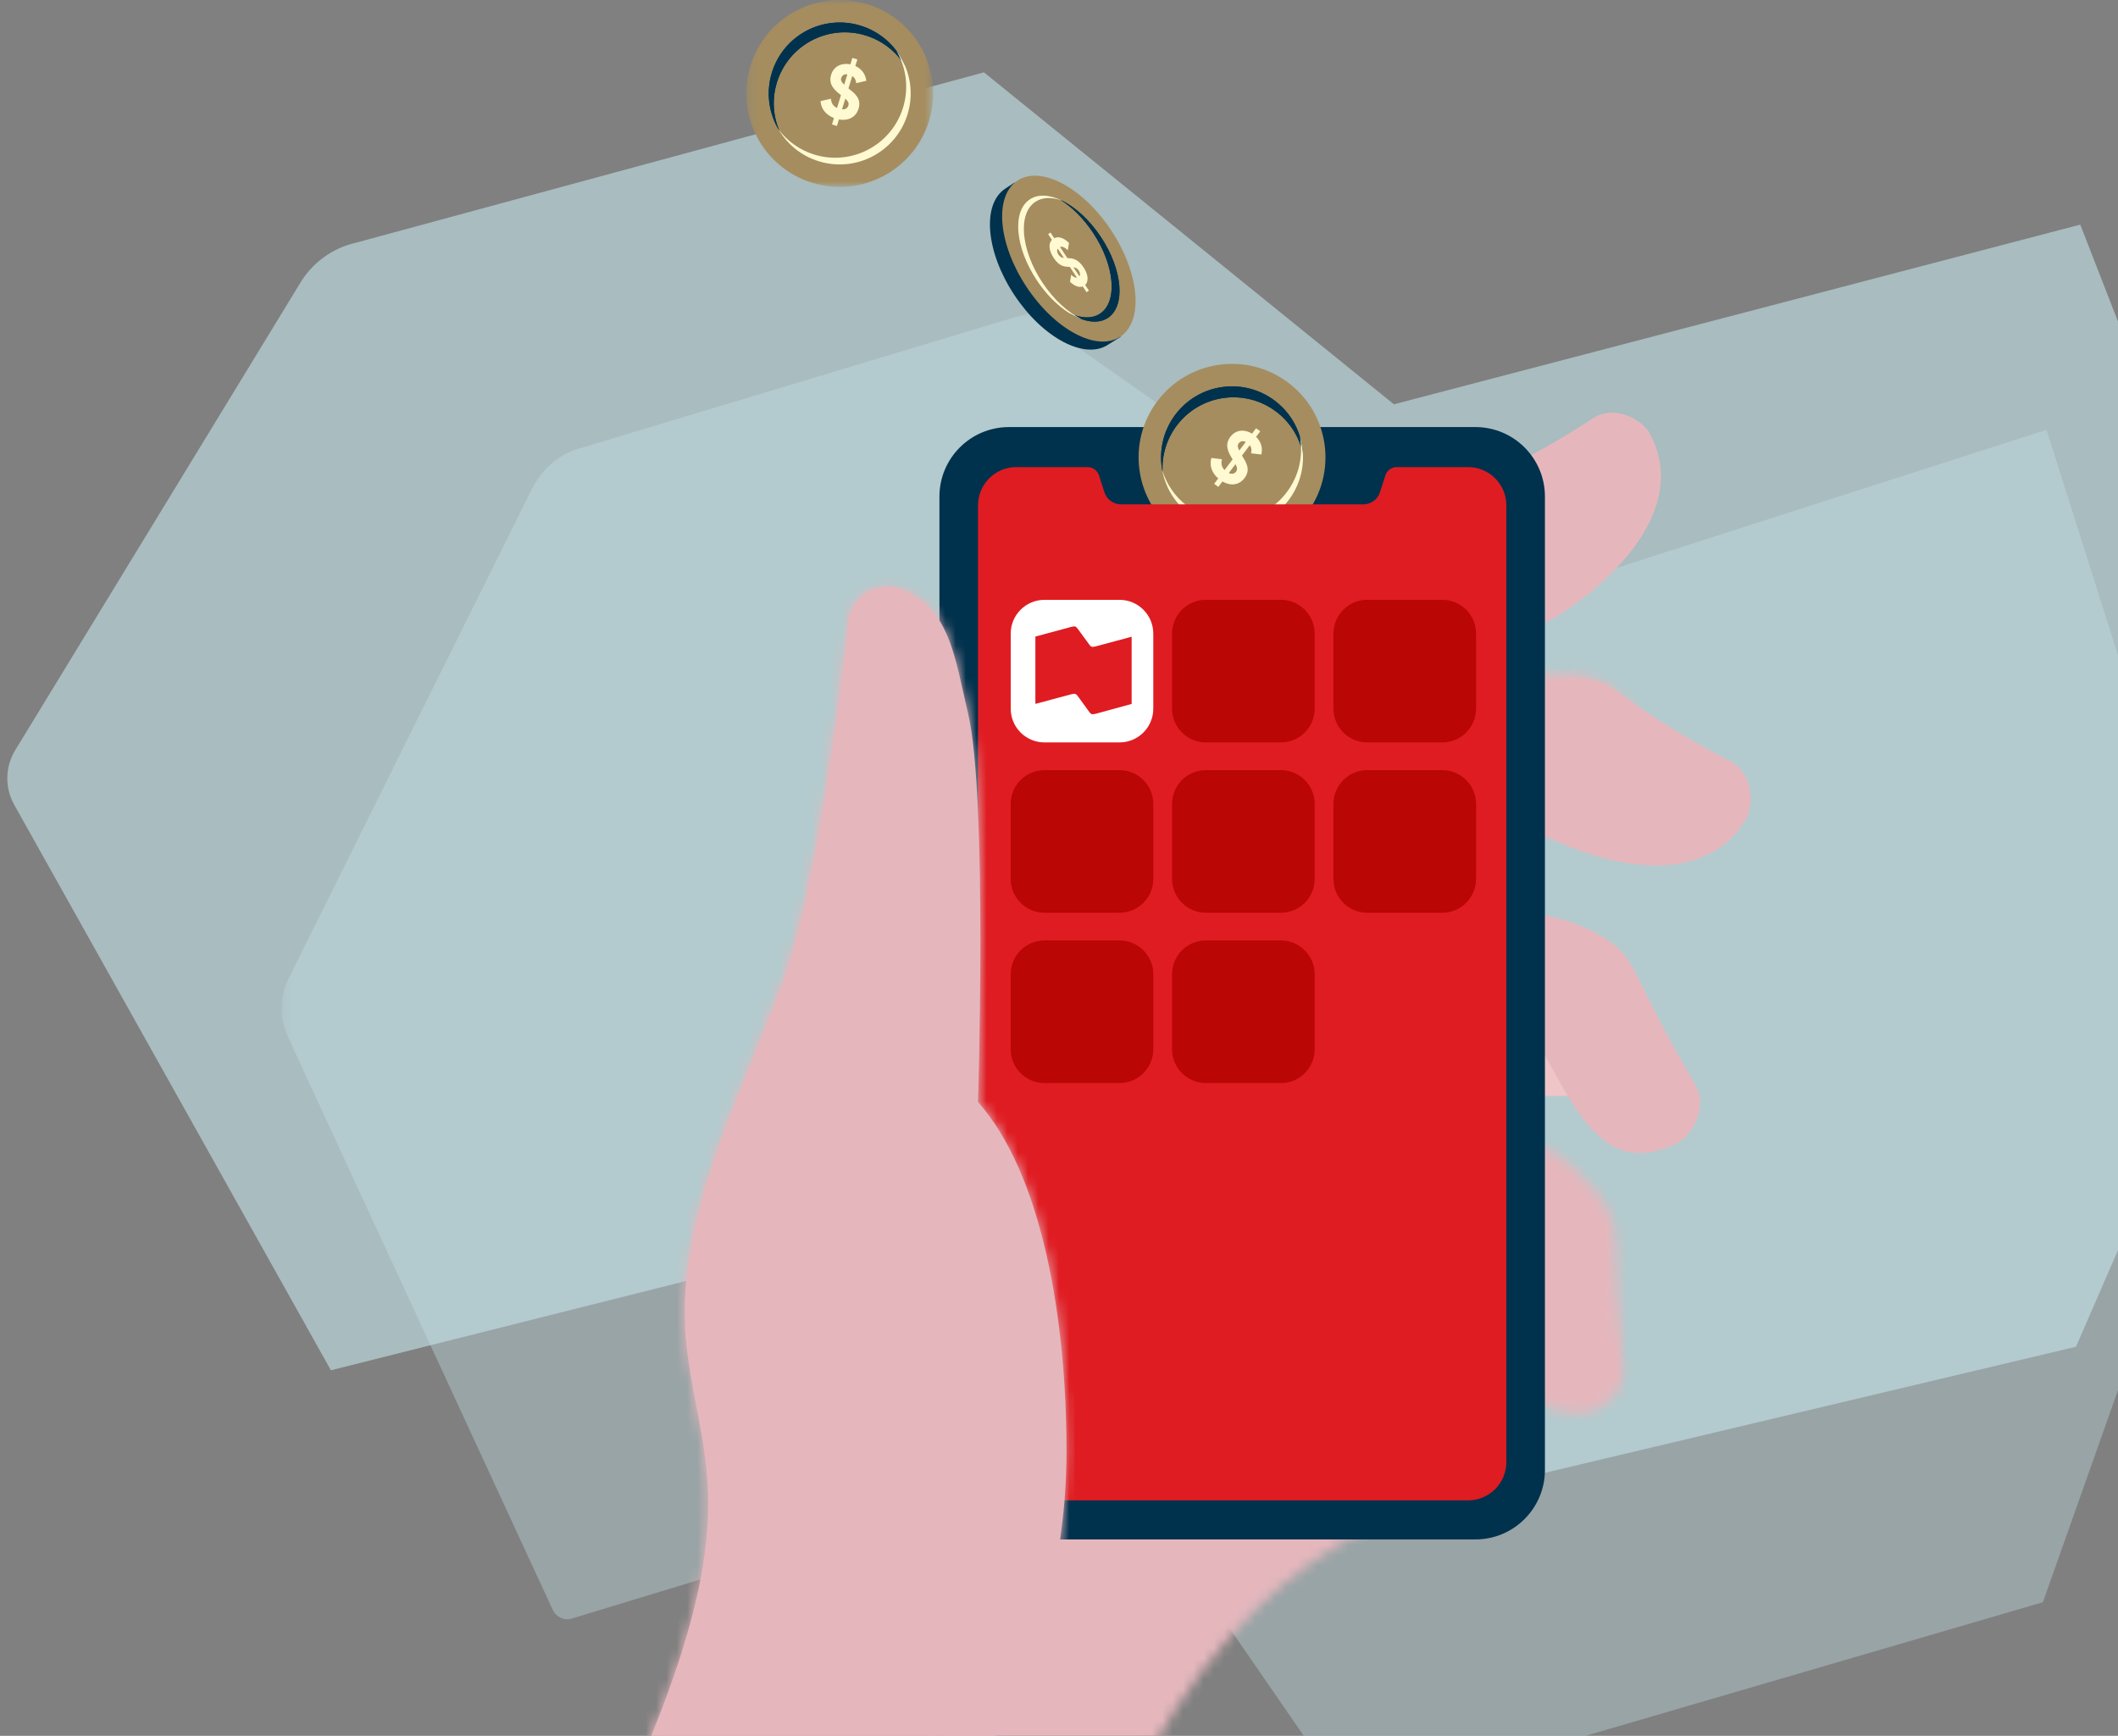 <?xml version="1.0" encoding="UTF-8"?>
<svg width="205px" height="168px" viewBox="0 0 205 168" version="1.1" xmlns="http://www.w3.org/2000/svg" xmlns:xlink="http://www.w3.org/1999/xlink">
    <rect x="0" y="0" width="205" height="168" fill="#808080" stroke="none"/>
    <title>illustration/avantages/img-transfer-app</title>
    <defs>
        <polygon id="path-1" points="0.258 0.963 188.338 0.963 188.338 145 0.258 145"></polygon>
        <path d="M12.275,0.613 L0.019,36.125 L20.234,36.125 C31.903,3.322 53.259,0.613 53.259,0.613 L53.259,0.613 L12.275,0.613 Z" id="path-3"></path>
        <path d="M0.623,4.087 C3.165,9.664 9.118,11.613 9.188,12.294 L9.188,12.294 C9.893,19.066 9.126,27.09 17.401,26.733 L17.401,26.733 C18.98,26.528 21.134,24.971 21.162,22.714 L21.162,22.714 C19.766,8.976 21.43,9.229 18.52,5.341 L18.52,5.341 C16.659,2.856 13.691,0.99 13.691,0.99 L13.691,0.99 L0.623,4.087 Z" id="path-5"></path>
        <path d="M2.133,3.409 C-0.779,6.833 -0.364,11.971 3.063,14.882 L3.063,14.882 C4.633,16.219 6.568,16.854 8.48,16.819 L8.48,16.819 L28.434,16.613 C31.005,17.014 33.718,16.11 35.529,13.982 L35.529,13.982 C38.294,10.728 37.901,5.847 34.647,3.079 L34.647,3.079 C33.071,1.739 31.113,1.145 29.201,1.253 L29.201,1.253 L9.789,0.672 C9.309,0.586 8.824,0.543 8.339,0.543 L8.339,0.543 C6.034,0.543 3.744,1.516 2.133,3.409 L2.133,3.409 Z" id="path-7"></path>
        <polygon id="path-9" points="0.229 0.977 18.322 0.977 18.322 19.07 0.229 19.07"></polygon>
        <path d="M25.098,4.146 C24.206,12.223 21.945,30.271 18.688,39.178 L18.688,39.178 C14.414,50.863 8.023,62.49 9.495,74.635 L9.495,74.635 C10.967,86.778 16.384,91.91 0.097,125.125 L0.097,125.125 L49.234,125.125 L39,111.482 C43.466,104.523 46.224,94.954 46.224,84.39 L46.224,84.39 C46.224,71.612 43.874,57.645 37.663,50.638 L37.663,50.638 C37.663,50.638 38.584,21.05 36.714,13.102 L36.714,13.102 C35.407,7.551 34.951,2.909 30.317,1.018 L30.317,1.018 C29.845,0.825 29.362,0.735 28.89,0.735 L28.89,0.735 C27.021,0.735 25.318,2.141 25.098,4.146 L25.098,4.146 Z" id="path-11"></path>
    </defs>
    <g id="Natbank" stroke="none" stroke-width="1" fill="none" fill-rule="evenodd">
        <g id="Natbank_hub_particuliers_servicesEnLigne" transform="translate(-229, -988)">
            <g id="Group" transform="translate(155, 981)">
                <g id="Group-31" transform="translate(74, 13)">
                    <g id="Group-6" transform="translate(0, 0.331)">
                        <g id="Group-3" transform="translate(27, 23)">
                            <mask id="mask-2" fill="white">
                                <use xlink:href="#path-1"></use>
                            </mask>
                            <g id="Clip-2"></g>
                            <path d="M170.73,125.74 L186.573,81.008 C188.773,75.135 188.922,68.41 186.984,62.399 L171.08,12.267 L114.522,30.438 L72.576,0.963 L28.949,14.111 C27.026,14.656 25.368,16.146 24.362,18.234 L0.908,65.416 C0.074,67.094 0.04,69.195 0.818,70.914 L26.487,126.451 C26.824,127.179 27.602,127.548 28.334,127.325 L79.12,111.869 C79.903,111.625 80.747,111.929 81.23,112.631 L102.975,144.155 C103.451,144.846 104.278,145.153 105.054,144.927 L170.73,125.74 Z" id="Fill-1" fill="#C5E5EA" opacity="0.6" mask="url(#mask-2)"></path>
                        </g>
                        <path d="M200.935,124.013 L219.544,81.199 C222.129,75.578 222.304,69.142 220.028,63.389 L201.347,15.408 L134.916,32.799 L95.234,0.67 L34.407,17.172 C32.148,17.694 30.201,19.12 29.02,21.119 L1.472,66.276 C0.491,67.883 0.452,69.894 1.365,71.539 L32.029,126.291 L108.728,107.004 L136.143,139.392 L200.935,124.013 Z" id="Fill-4" fill-opacity="0.6" fill="#C5E5EA"></path>
                    </g>
                </g>
                <g id="illustration" transform="translate(131, 6)">
                    <polygon id="Fill-1" fill="#EFC5C8" points="89.398 106.86 99.835 106.86 99.835 95.028 89.398 95.028"></polygon>
                    <polygon id="Fill-2" fill="#EFC5C8" points="87.981 107.065 99.834 107.065 99.834 95.029 87.981 95.029"></polygon>
                    <g id="Group-5" transform="translate(29, 146.023)">
                        <mask id="mask-4" fill="white">
                            <use xlink:href="#path-3"></use>
                        </mask>
                        <g id="Clip-4"></g>
                        <polygon id="Fill-3" fill="#E5B7BD" mask="url(#mask-4)" points="-8.592 51 58.259 51 58.259 -4.387 -8.592 -4.387"></polygon>
                    </g>
                    <g id="Group-8" transform="translate(79, 111.023)">
                        <mask id="mask-6" fill="white">
                            <use xlink:href="#path-5"></use>
                        </mask>
                        <g id="Clip-7"></g>
                        <polygon id="Fill-6" fill="#E5B7BD" mask="url(#mask-6)" points="-4.377 31.745 26.162 31.745 26.162 -4.01 -4.377 -4.01"></polygon>
                    </g>
                    <path d="M80.265,97.727 C84.997,101.813 91.344,101.083 91.701,101.685 C95.237,107.661 97.947,115.424 105.464,111.568 C106.839,110.706 108.171,108.344 107.237,106.241 C100.089,94.103 101.74,93.629 97.386,91.266 C94.602,89.754 91.058,89.29 91.058,89.29 L80.265,97.727 Z" id="Fill-9" fill="#E5B7BD"></path>
                    <g id="Group-13" transform="translate(65, 65.023)">
                        <mask id="mask-8" fill="white">
                            <use xlink:href="#path-7"></use>
                        </mask>
                        <g id="Clip-12"></g>
                        <polygon id="Fill-11" fill="#E5B7BD" mask="url(#mask-8)" points="-10.775 24.632 36.401 24.632 36.401 -1.644 -10.775 -1.644"></polygon>
                    </g>
                    <g id="Group-69" transform="translate(0, 0.023)">
                        <path d="M87.418,75.898 C86.783,72.569 88.369,69.333 91.136,67.711 C92.253,67.203 93.592,66.739 94.893,66.653 C94.937,66.65 94.979,66.648 95.022,66.645 C99.713,66.374 98.582,68.531 110.748,74.794 C112.625,76.047 112.757,78.703 112.067,80.136 C107.855,87.269 98.138,84.755 92.077,81.655 L92.076,81.632 C89.742,80.658 87.927,78.569 87.418,75.898" id="Fill-14" fill="#E5B7BD"></path>
                        <path d="M87.3,61.379 C84.206,60.33 82.244,57.464 82.199,54.373 C82.304,53.194 82.551,51.852 83.096,50.721 C83.113,50.684 83.131,50.647 83.151,50.608 C85.151,46.545 86.422,48.517 97.451,41.288 C99.395,40.31 101.684,41.459 102.559,42.718 C106.539,49.639 99.82,56.594 94.339,60.203 L94.321,60.194 C92.396,61.69 89.78,62.221 87.3,61.379" id="Fill-16" fill="#E5B7BD"></path>
                        <path d="M85.802,149.969 L40.658,149.969 C36.941,149.969 33.927,146.954 33.927,143.237 L33.927,49.042 C33.927,45.324 36.941,42.311 40.658,42.311 L85.802,42.311 C89.52,42.311 92.533,45.324 92.533,49.042 L92.533,143.237 C92.533,146.954 89.52,149.969 85.802,149.969" id="Fill-18" fill="#00314D"></path>
                        <path d="M69.466,50.688 C66.457,54.674 60.786,55.467 56.799,52.459 C52.813,49.45 52.02,43.778 55.028,39.792 C58.038,35.804 63.709,35.012 67.695,38.021 C71.683,41.03 72.475,46.702 69.466,50.688" id="Fill-20" fill="#A58D5F"></path>
                        <path d="M67.73,49.377 C65.445,52.404 61.138,53.008 58.11,50.722 C55.083,48.438 54.48,44.13 56.765,41.102 C59.051,38.074 63.358,37.472 66.385,39.758 C69.414,42.042 70.015,46.35 67.73,49.377" id="Fill-22" fill="#A58D5F"></path>
                        <path d="M67.544,48.619 C65.259,51.646 60.951,52.249 57.924,49.963 C54.896,47.678 54.294,43.371 56.579,40.343 C58.864,37.315 63.172,36.714 66.199,38.999 C69.227,41.284 69.829,45.591 67.544,48.619" id="Fill-24" fill="#A58D5F"></path>
                        <path d="M56.9,42.161 C59.185,39.134 63.493,38.531 66.52,40.816 C67.906,41.862 68.783,43.331 69.108,44.906 C69.011,42.942 68.078,41.035 66.385,39.758 C63.358,37.473 59.051,38.074 56.765,41.102 C55.526,42.745 55.136,44.765 55.522,46.633 C55.446,45.082 55.892,43.497 56.9,42.161" id="Fill-26" fill="#00324D"></path>
                        <path d="M56.9,42.161 C59.185,39.134 63.493,38.531 66.52,40.816 C67.906,41.862 68.783,43.331 69.108,44.906 C69.011,42.942 68.078,41.035 66.385,39.758 C63.358,37.473 59.051,38.074 56.765,41.102 C55.526,42.745 55.136,44.765 55.522,46.633 C55.446,45.082 55.892,43.497 56.9,42.161" id="Fill-28" fill="#00324D"></path>
                        <path d="M68.815,43.227 C69.154,45.056 68.753,47.016 67.544,48.619 C65.259,51.646 60.952,52.248 57.924,49.962 C56.722,49.056 55.904,47.831 55.495,46.493 C55.796,48.122 56.684,49.646 58.11,50.722 C61.138,53.007 65.445,52.405 67.73,49.377 C69.109,47.551 69.436,45.26 68.815,43.227" id="Fill-30" fill="#FFFAD2"></path>
                        <path d="M62.632,46.63 C62.79,46.42 62.742,46.197 62.583,45.9 L61.934,46.76 C62.248,46.903 62.492,46.816 62.632,46.63 M62.944,44.587 L63.576,43.751 C63.301,43.617 63.053,43.675 62.9,43.877 C62.769,44.05 62.774,44.242 62.944,44.587 M61.317,47.578 L60.919,48.105 L60.519,47.801 L60.911,47.282 C60.278,46.73 60.039,46.014 60.25,45.3 L61.272,45.425 C61.162,45.831 61.233,46.173 61.525,46.469 L62.305,45.435 C62.299,45.431 62.297,45.42 62.291,45.416 C61.898,44.782 61.486,44.048 62.085,43.254 C62.645,42.514 63.513,42.531 64.185,42.944 L64.577,42.425 L64.978,42.727 L64.576,43.258 C65.028,43.691 65.244,44.288 65.088,44.967 L64.088,44.849 C64.173,44.538 64.132,44.282 63.963,44.071 L63.21,45.069 C63.591,45.694 64.092,46.41 63.461,47.245 C62.915,47.969 62.072,48.017 61.317,47.578" id="Fill-32" fill="#FFFAD2"></path>
                        <g id="Group-36" transform="translate(15, 0)">
                            <mask id="mask-10" fill="white">
                                <use xlink:href="#path-9"></use>
                            </mask>
                            <g id="Clip-35"></g>
                            <path d="M17.921,12.675 C16.456,17.45 11.398,20.134 6.623,18.669 C1.848,17.204 -0.836,12.146 0.629,7.37 C2.094,2.595 7.152,-0.089 11.928,1.376 C16.703,2.841 19.387,7.9 17.921,12.675" id="Fill-34" fill="#A58D5F" mask="url(#mask-10)"></path>
                        </g>
                        <path d="M30.842,12.038 C29.73,15.665 25.888,17.702 22.261,16.59 C18.634,15.477 16.596,11.636 17.709,8.009 C18.821,4.383 22.663,2.345 26.29,3.457 C29.916,4.569 31.954,8.411 30.842,12.038" id="Fill-37" fill="#A58D5F"></path>
                        <path d="M30.407,11.387 C29.295,15.014 25.453,17.052 21.826,15.94 C18.2,14.827 16.162,10.985 17.274,7.359 C18.386,3.732 22.228,1.694 25.855,2.807 C29.481,3.919 31.519,7.761 30.407,11.387" id="Fill-39" fill="#A58D5F"></path>
                        <path d="M18.197,8.958 C19.309,5.332 23.151,3.294 26.778,4.406 C28.437,4.915 29.763,5.995 30.608,7.364 C29.845,5.553 28.315,4.079 26.29,3.457 C22.663,2.345 18.821,4.383 17.709,8.009 C17.104,9.977 17.428,12.008 18.43,13.632 C17.829,12.2 17.706,10.559 18.197,8.958" id="Fill-41" fill="#00324D"></path>
                        <path d="M18.197,8.958 C19.309,5.332 23.151,3.294 26.778,4.406 C28.437,4.915 29.763,5.995 30.608,7.364 C29.845,5.553 28.315,4.079 26.29,3.457 C22.663,2.345 18.821,4.383 17.709,8.009 C17.104,9.977 17.428,12.008 18.43,13.632 C17.829,12.2 17.706,10.559 18.197,8.958" id="Fill-43" fill="#00324D"></path>
                        <path d="M29.759,5.887 C30.702,7.49 30.996,9.469 30.407,11.387 C29.295,15.014 25.453,17.052 21.826,15.94 C20.387,15.498 19.198,14.626 18.358,13.509 C19.197,14.936 20.553,16.066 22.261,16.589 C25.887,17.701 29.73,15.664 30.842,12.037 C31.513,9.85 31.037,7.584 29.759,5.887" id="Fill-45" fill="#FFFAD2"></path>
                        <path d="M25.111,11.198 C25.189,10.948 25.067,10.754 24.817,10.528 L24.5,11.558 C24.843,11.586 25.044,11.42 25.111,11.198 M24.708,9.172 L25.015,8.17 C24.712,8.139 24.497,8.277 24.422,8.52 C24.358,8.728 24.428,8.906 24.708,9.172 M24.2,12.539 L24.006,13.169 L23.526,13.021 L23.718,12.399 C22.933,12.095 22.465,11.506 22.419,10.763 L23.422,10.531 C23.459,10.949 23.64,11.248 24.015,11.426 L24.395,10.188 C24.389,10.185 24.384,10.177 24.378,10.174 C23.791,9.713 23.151,9.164 23.444,8.213 C23.715,7.325 24.538,7.045 25.311,7.204 L25.503,6.581 L25.982,6.728 L25.787,7.365 C26.358,7.619 26.765,8.104 26.851,8.796 L25.872,9.027 C25.845,8.706 25.718,8.479 25.488,8.339 L25.122,9.533 C25.694,9.991 26.409,10.492 26.102,11.494 C25.837,12.36 25.059,12.693 24.2,12.539" id="Fill-47" fill="#FFFAD2"></path>
                        <path d="M85.097,46.185 L78.193,46.185 C77.689,46.185 77.243,46.51 77.089,46.99 L76.563,48.623 C76.339,49.319 75.692,49.791 74.96,49.791 L63.231,49.791 L51.5,49.791 C50.769,49.791 50.121,49.319 49.898,48.623 L49.372,46.99 C49.218,46.51 48.772,46.185 48.268,46.185 L41.364,46.185 C39.32,46.185 37.662,47.842 37.662,49.886 L37.662,142.488 C37.662,144.532 39.32,146.189 41.364,146.189 L85.097,146.189 C87.141,146.189 88.798,144.532 88.798,142.488 L88.798,49.886 C88.798,47.842 87.141,46.185 85.097,46.185" id="Fill-49" fill="#DF1C22"></path>
                        <path d="M49.481,31.324 L51.469,33.57 L50.262,34.33 C48,35.843 43.931,33.691 41.175,29.525 C38.419,25.359 38.02,20.757 40.283,19.244 L41.189,18.647" id="Fill-51" fill="#00324D"></path>
                        <path d="M42.356,28.747 C39.6,24.582 39.201,19.978 41.464,18.467 C43.727,16.954 47.795,19.105 50.551,23.271 C53.307,27.437 53.707,32.04 51.444,33.552 C49.18,35.064 45.112,32.913 42.356,28.747" id="Fill-53" fill="#A58D5F"></path>
                        <path d="M43.342,28.088 C41.248,24.924 40.946,21.43 42.664,20.28 C44.382,19.133 47.472,20.765 49.566,23.93 C51.658,27.093 51.961,30.59 50.243,31.738 C48.525,32.886 45.435,31.253 43.342,28.088" id="Fill-55" fill="#A58D5F"></path>
                        <path d="M43.889,28.317 C41.796,25.153 41.493,21.658 43.211,20.509 C44.929,19.361 48.019,20.995 50.113,24.158 C52.205,27.322 52.508,30.818 50.79,31.966 C49.072,33.115 45.982,31.481 43.889,28.317" id="Fill-57" fill="#A58D5F"></path>
                        <path d="M48.806,23.518 C50.899,26.681 51.202,30.177 49.484,31.326 C48.698,31.851 47.624,31.794 46.492,31.275 C47.895,32.152 49.283,32.379 50.243,31.738 C51.961,30.589 51.659,27.093 49.566,23.929 C48.43,22.212 47.001,20.947 45.657,20.331 C46.765,21.024 47.882,22.122 48.806,23.518" id="Fill-59" fill="#00324D"></path>
                        <path d="M48.806,23.518 C50.899,26.681 51.202,30.177 49.484,31.326 C48.698,31.851 47.624,31.794 46.492,31.275 C47.895,32.152 49.283,32.379 50.243,31.738 C51.961,30.589 51.659,27.093 49.566,23.929 C48.43,22.212 47.001,20.947 45.657,20.331 C46.765,21.024 47.882,22.122 48.806,23.518" id="Fill-61" fill="#00324D"></path>
                        <path d="M47.697,31.868 C46.383,31.236 44.996,29.991 43.889,28.317 C41.797,25.153 41.492,21.658 43.212,20.51 C43.892,20.054 44.791,20.036 45.758,20.379 C44.587,19.816 43.472,19.74 42.664,20.281 C40.946,21.43 41.248,24.925 43.343,28.089 C44.603,29.997 46.228,31.348 47.697,31.868" id="Fill-63" fill="#FFFAD2"></path>
                        <path d="M45.45,25.624 C45.595,25.842 45.756,25.915 45.972,25.94 L45.379,25.042 C45.267,25.206 45.322,25.43 45.45,25.624 M46.898,26.844 L47.476,27.718 C47.579,27.577 47.546,27.365 47.406,27.152 C47.286,26.972 47.149,26.883 46.898,26.844 M44.812,24.187 L44.449,23.637 L44.677,23.485 L45.036,24.028 C45.448,23.824 45.966,23.992 46.468,24.493 L46.349,25.194 C46.063,24.917 45.817,24.803 45.597,24.877 L46.311,25.957 C46.315,25.955 46.323,25.959 46.326,25.957 C46.79,25.971 47.325,26.019 47.875,26.849 C48.387,27.623 48.348,28.261 48.034,28.561 L48.393,29.103 L48.166,29.256 L47.799,28.7 C47.475,28.825 47.045,28.699 46.565,28.255 L46.678,27.567 C46.897,27.781 47.081,27.874 47.237,27.851 L46.547,26.809 C46.09,26.79 45.564,26.816 44.986,25.942 C44.487,25.187 44.477,24.537 44.812,24.187" id="Fill-65" fill="#FFFAD2"></path>
                        <path d="M46.225,141.39 C46.225,128.612 43.873,114.645 37.662,107.638 C37.662,107.638 38.584,78.049 36.714,70.102 C35.408,64.551 34.952,59.91 30.317,58.017 C27.978,57.062 25.373,58.635 25.098,61.146 C24.206,69.222 21.946,87.271 18.688,96.178 C14.414,107.863 8.023,119.49 9.495,131.634 C10.967,143.778 16.384,148.911 0.097,182.124 L49.234,182.124 L39,168.482 C43.466,161.523 46.225,151.953 46.225,141.39" id="Fill-67" fill="#E5B7BD"></path>
                    </g>
                    <g id="Group-72" transform="translate(0, 57.023)">
                        <mask id="mask-12" fill="white">
                            <use xlink:href="#path-11"></use>
                        </mask>
                        <g id="Clip-71"></g>
                        <polygon id="Fill-70" fill="#E5B7BD" mask="url(#mask-12)" points="-5 135.752 47 135.752 47 -0.248 -5 -0.248"></polygon>
                    </g>
                    <g id="Group-91" transform="translate(40, 59.023)">
                        <path d="M26.977,13.832 L19.715,13.832 C17.91,13.832 16.446,12.368 16.446,10.562 L16.446,3.301 C16.446,1.495 17.91,0.031 19.715,0.031 L26.977,0.031 C28.783,0.031 30.246,1.495 30.246,3.301 L30.246,10.562 C30.246,12.368 28.783,13.832 26.977,13.832" id="Fill-73" fill="#BA0604"></path>
                        <path d="M42.597,13.832 L35.335,13.832 C33.53,13.832 32.066,12.368 32.066,10.562 L32.066,3.301 C32.066,1.495 33.53,0.031 35.335,0.031 L42.597,0.031 C44.403,0.031 45.867,1.495 45.867,3.301 L45.867,10.562 C45.867,12.368 44.403,13.832 42.597,13.832" id="Fill-75" fill="#BA0604"></path>
                        <path d="M11.357,30.316 L4.095,30.316 C2.29,30.316 0.826,28.852 0.826,27.046 L0.826,19.785 C0.826,17.979 2.29,16.515 4.095,16.515 L11.357,16.515 C13.163,16.515 14.626,17.979 14.626,19.785 L14.626,27.046 C14.626,28.852 13.163,30.316 11.357,30.316" id="Fill-77" fill="#BA0604"></path>
                        <path d="M26.977,30.316 L19.715,30.316 C17.91,30.316 16.446,28.852 16.446,27.046 L16.446,19.785 C16.446,17.979 17.91,16.515 19.715,16.515 L26.977,16.515 C28.783,16.515 30.246,17.979 30.246,19.785 L30.246,27.046 C30.246,28.852 28.783,30.316 26.977,30.316" id="Fill-79" fill="#BA0604"></path>
                        <path d="M42.597,30.316 L35.335,30.316 C33.53,30.316 32.066,28.852 32.066,27.046 L32.066,19.785 C32.066,17.979 33.53,16.515 35.335,16.515 L42.597,16.515 C44.403,16.515 45.867,17.979 45.867,19.785 L45.867,27.046 C45.867,28.852 44.403,30.316 42.597,30.316" id="Fill-81" fill="#BA0604"></path>
                        <path d="M11.357,46.799 L4.095,46.799 C2.29,46.799 0.826,45.335 0.826,43.529 L0.826,36.268 C0.826,34.462 2.29,32.998 4.095,32.998 L11.357,32.998 C13.163,32.998 14.626,34.462 14.626,36.268 L14.626,43.529 C14.626,45.335 13.163,46.799 11.357,46.799" id="Fill-83" fill="#BA0604"></path>
                        <path d="M26.977,46.799 L19.715,46.799 C17.91,46.799 16.446,45.335 16.446,43.529 L16.446,36.268 C16.446,34.462 17.91,32.998 19.715,32.998 L26.977,32.998 C28.783,32.998 30.246,34.462 30.246,36.268 L30.246,43.529 C30.246,45.335 28.783,46.799 26.977,46.799" id="Fill-85" fill="#BA0604"></path>
                        <path d="M11.357,13.832 L4.095,13.832 C2.29,13.832 0.826,12.368 0.826,10.562 L0.826,3.301 C0.826,1.495 2.29,0.031 4.095,0.031 L11.357,0.031 C13.163,0.031 14.626,1.495 14.626,3.301 L14.626,10.562 C14.626,12.368 13.163,13.832 11.357,13.832" id="Fill-87" fill="#FFFFFF"></path>
                        <path d="M9.026,4.543 C8.867,4.583 8.755,4.606 8.635,4.559 C8.547,4.527 8.475,4.423 8.412,4.335 L7.326,2.852 C7.262,2.764 7.19,2.667 7.102,2.627 C6.982,2.579 6.871,2.611 6.712,2.643 L3.214,3.586 L3.214,10.1 L6.719,9.165 C6.879,9.133 6.999,9.102 7.11,9.149 C7.198,9.19 7.27,9.286 7.334,9.373 L8.412,10.857 C8.475,10.945 8.547,11.041 8.635,11.082 C8.755,11.121 8.867,11.098 9.026,11.066 L12.531,10.107 L12.531,3.602 L9.026,4.543 Z" id="Fill-89" fill="#DF1C22"></path>
                    </g>
                </g>
            </g>
        </g>
    </g>
</svg>